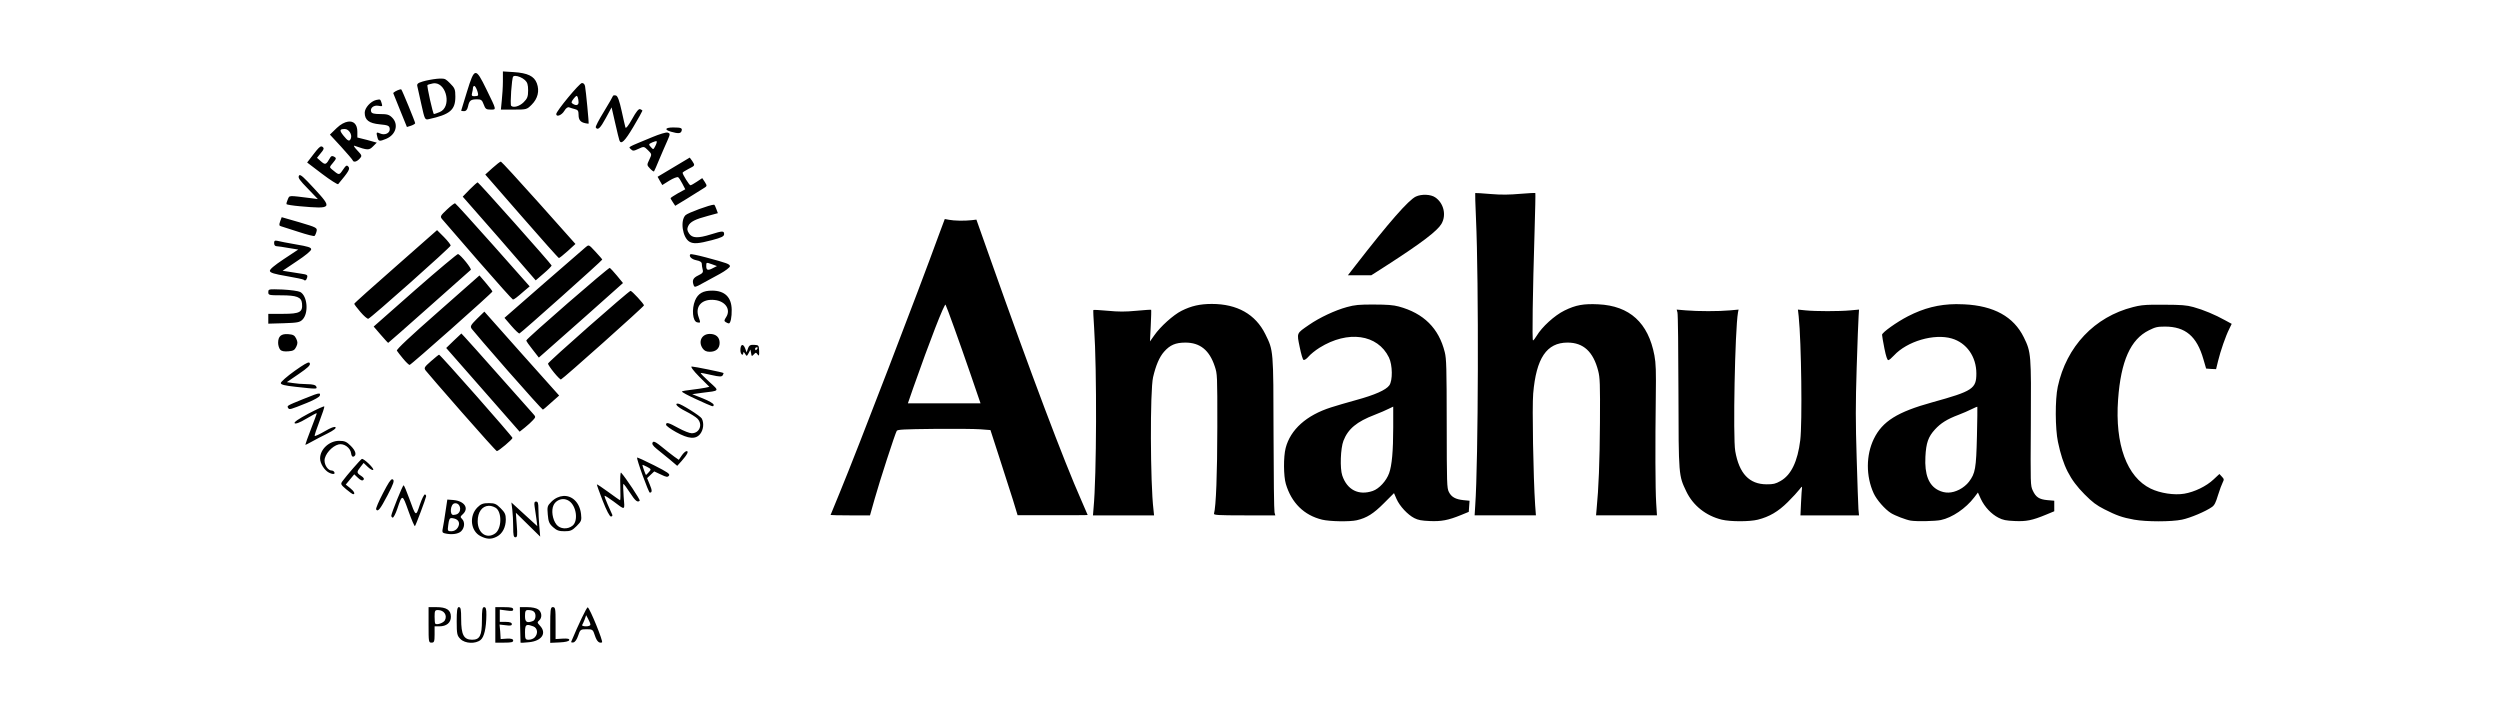 <?xml version="1.0" encoding="UTF-8" standalone="no"?>
<!-- Created with Inkscape (http://www.inkscape.org/) -->

<svg
   xmlns:dc="http://purl.org/dc/elements/1.1/"
   xmlns:cc="http://creativecommons.org/ns#"
   xmlns:rdf="http://www.w3.org/1999/02/22-rdf-syntax-ns#"
   xmlns:svg="http://www.w3.org/2000/svg"
   xmlns="http://www.w3.org/2000/svg"
   version="1.1"
   width="350"
   height="100"
   id="svg2">
  <defs
     id="defs4" />
  <g
     transform="translate(0,-952.362)"
     id="layer1">
    <g
       transform="translate(4.9999999e-7,952.362)"
       id="layer6"
       style="display:inline">
      <g
         transform="translate(10.031,0)"
         id="g8128">
        <path
           d="m 196.498,27.027 c -0.024,0.024 0.02,1.635 0.109,3.58 0.402,8.745 0.33,34.052 -0.109,40.205 l -0.082,1.339 4.291,0 4.291,0 -0.109,-1.449 c -0.262,-3.993 -0.433,-13.728 -0.273,-15.606 0.42,-4.96 1.891,-7.134 4.81,-7.134 2.221,0 3.602,1.276 4.291,3.963 0.243,0.947 0.279,1.757 0.246,7.243 -0.033,5.529 -0.191,9.301 -0.465,12.053 l -0.082,0.929 4.264,0 4.264,0 -0.109,-1.722 c -0.124,-1.946 -0.141,-8.285 -0.055,-14.814 0.049,-3.682 0.017,-4.738 -0.191,-5.849 -0.858,-4.587 -3.474,-6.949 -7.844,-7.161 -2.065,-0.1 -3.156,0.087 -4.756,0.875 -1.394,0.686 -3.152,2.302 -3.881,3.526 -0.212,0.357 -0.45,0.654 -0.519,0.656 -0.136,0.004 -0.043,-6.621 0.219,-15.196 0.09,-2.959 0.141,-5.408 0.109,-5.439 -0.031,-0.031 -0.975,0.013 -2.105,0.109 -1.525,0.13 -2.588,0.156 -4.154,0.027 -1.161,-0.095 -2.135,-0.161 -2.159,-0.137 z m -6.888,0.246 c -0.503,-0.02 -1.03,0.06 -1.421,0.246 -1.033,0.49 -3.769,3.611 -8.473,9.675 l -1.039,1.339 1.64,0 1.64,0 2.433,-1.558 c 4.643,-3.003 6.806,-4.653 7.38,-5.63 0.725,-1.236 0.317,-2.914 -0.875,-3.717 -0.317,-0.214 -0.781,-0.335 -1.285,-0.355 z m -67.372,3.389 -0.847,2.269 c -2.658,7.329 -11.387,30.061 -13.83,35.968 -0.719,1.739 -1.312,3.173 -1.312,3.198 0,0.025 1.241,0.055 2.76,0.055 l 2.76,0 0.656,-2.323 c 0.693,-2.463 2.858,-9.139 3.088,-9.511 0.114,-0.184 0.999,-0.229 5.193,-0.273 2.786,-0.03 5.722,-0.004 6.505,0.055 l 1.421,0.109 1.23,3.799 c 0.678,2.095 1.545,4.776 1.913,5.958 l 0.656,2.159 4.892,0 c 2.695,0.007 4.92,0.003 4.92,-0.027 0,-0.03 -0.398,-0.948 -0.875,-2.023 -2.491,-5.618 -7.053,-17.722 -12.709,-33.7 l -1.995,-5.63 -0.683,0.082 c -1.005,0.113 -2.448,0.08 -3.143,-0.055 l -0.601,-0.109 z m 37.39,11.889 c -1.649,0 -2.868,0.271 -4.236,0.957 -1.152,0.577 -2.986,2.224 -3.826,3.444 -0.324,0.471 -0.594,0.847 -0.601,0.847 -0.007,7e-6 0.049,-0.98 0.109,-2.187 0.06,-1.207 0.084,-2.212 0.055,-2.241 -0.029,-0.029 -0.961,0.032 -2.077,0.137 -1.586,0.149 -2.463,0.144 -3.99,0 -1.074,-0.101 -1.986,-0.146 -2.023,-0.109 -0.036,0.036 0.018,1.17 0.109,2.515 0.395,5.817 0.345,20.808 -0.082,25.227 l -0.082,1.011 4.264,0 4.291,0 -0.082,-0.793 c -0.451,-3.741 -0.491,-16.696 -0.055,-18.558 0.38,-1.623 0.869,-2.802 1.531,-3.553 0.841,-0.955 1.609,-1.28 2.979,-1.285 2.064,-0.006 3.38,1.062 4.127,3.334 0.352,1.069 0.361,1.142 0.355,8.473 -0.004,6.533 -0.183,11.176 -0.465,12.135 -0.059,0.202 0.487,0.246 4.264,0.246 l 4.318,0 -0.109,-0.41 c -0.065,-0.212 -0.127,-5.14 -0.137,-10.96 -0.019,-11.872 -0.01,-11.684 -1.148,-13.994 -1.373,-2.785 -3.937,-4.236 -7.489,-4.236 z m 104.215,0.027 c -2.459,0.02 -4.533,0.557 -6.751,1.695 -1.567,0.804 -3.635,2.276 -3.635,2.596 -7e-5,0.135 0.146,1 0.328,1.913 0.223,1.12 0.407,1.64 0.547,1.64 0.114,0 0.459,-0.294 0.793,-0.656 1.831,-1.987 5.616,-3.098 8.09,-2.378 2.077,0.604 3.444,2.547 3.444,4.892 -1.1e-4,2.142 -0.496,2.475 -6.177,4.045 -4.875,1.347 -6.976,2.656 -8.172,5.111 -1.111,2.28 -1.12,5.238 -0.027,7.626 0.419,0.916 1.564,2.227 2.405,2.76 0.569,0.361 2.133,0.962 2.788,1.066 0.849,0.135 3.439,0.079 4.209,-0.082 1.584,-0.331 3.493,-1.624 4.674,-3.17 l 0.519,-0.683 0.41,0.902 c 0.54,1.142 1.473,2.115 2.46,2.624 0.637,0.328 1.054,0.411 2.269,0.465 1.629,0.072 2.425,-0.072 4.428,-0.902 l 1.121,-0.465 0,-0.738 0,-0.738 -0.957,-0.082 c -1.165,-0.106 -1.626,-0.423 -2.05,-1.339 -0.331,-0.716 -0.325,-0.787 -0.273,-9.375 0.058,-9.703 0.041,-9.998 -0.984,-12.081 -1.423,-2.89 -4.186,-4.42 -8.363,-4.619 -0.368,-0.018 -0.742,-0.03 -1.093,-0.027 z m -81.53,0.055 c -2.11,-0.003 -2.651,0.05 -3.772,0.355 -1.654,0.45 -3.821,1.463 -5.302,2.487 -1.79,1.238 -1.726,1.08 -1.312,3.116 0.208,1.021 0.426,1.758 0.547,1.804 0.113,0.043 0.432,-0.16 0.683,-0.465 0.251,-0.304 0.944,-0.876 1.558,-1.257 3.964,-2.463 8.122,-1.882 9.703,1.367 0.515,1.058 0.538,3.238 0.055,3.908 -0.471,0.653 -2.031,1.342 -4.619,2.05 -1.274,0.348 -2.873,0.821 -3.553,1.039 -3.427,1.095 -5.672,3.099 -6.341,5.685 -0.321,1.241 -0.299,3.93 0.027,5.029 0.784,2.644 2.54,4.386 5.084,5.002 1.065,0.258 3.868,0.305 4.838,0.082 1.412,-0.325 2.356,-0.928 3.799,-2.378 l 1.421,-1.421 0.355,0.82 c 0.441,1.002 1.557,2.202 2.487,2.678 0.54,0.277 1.018,0.361 2.159,0.41 1.622,0.07 2.586,-0.105 4.4,-0.847 l 1.066,-0.437 0.055,-0.793 0.055,-0.765 -0.847,-0.082 c -1.118,-0.115 -1.698,-0.44 -2.05,-1.148 -0.275,-0.553 -0.291,-1.111 -0.301,-9.566 -0.009,-7.902 -0.041,-9.063 -0.273,-10.003 -0.827,-3.346 -2.951,-5.453 -6.45,-6.396 -0.755,-0.203 -1.612,-0.27 -3.471,-0.273 z m -59.965,0.027 c 0.149,0.242 1.965,5.272 3.526,9.812 l 1.367,3.99 -5.084,0 -5.084,0 0.738,-2.132 c 2.317,-6.583 4.387,-11.913 4.537,-11.671 z m 168.991,0 c -1.292,0.022 -1.821,0.097 -2.733,0.328 -5.396,1.363 -9.337,5.512 -10.55,11.151 -0.389,1.808 -0.363,5.884 0.027,7.735 0.711,3.373 1.67,5.267 3.717,7.325 1.125,1.131 1.663,1.532 2.788,2.105 1.635,0.832 2.476,1.149 4.154,1.449 1.722,0.308 5.207,0.306 6.696,0 1.184,-0.243 3.343,-1.16 4.209,-1.777 0.357,-0.254 0.524,-0.606 0.847,-1.667 0.226,-0.741 0.531,-1.534 0.656,-1.777 0.211,-0.409 0.185,-0.477 -0.137,-0.82 l -0.328,-0.355 -0.82,0.765 c -1.011,0.956 -2.667,1.754 -4.1,1.995 -1.386,0.234 -3.363,-0.061 -4.701,-0.711 -3.339,-1.621 -5.013,-6.188 -4.564,-12.463 0.387,-5.412 1.75,-8.438 4.318,-9.703 0.893,-0.439 1.152,-0.519 2.241,-0.519 2.87,-0.002 4.468,1.363 5.384,4.564 l 0.383,1.312 0.711,0.055 0.683,0.027 0.273,-1.121 c 0.342,-1.417 1.077,-3.533 1.558,-4.482 l 0.355,-0.738 -0.957,-0.519 c -1.345,-0.751 -3.009,-1.45 -4.4,-1.831 -0.995,-0.272 -1.655,-0.317 -4.127,-0.328 -0.642,-0.003 -1.154,-0.007 -1.585,0 z m -66.634,0.683 0.109,0.41 c 0.07,0.232 0.127,5.234 0.137,11.097 0.019,11.848 0.035,11.71 1.093,13.939 0.937,1.974 2.751,3.424 4.974,3.963 1.213,0.294 3.911,0.292 5.056,0 1.603,-0.408 2.829,-1.12 4.182,-2.46 0.686,-0.68 1.418,-1.479 1.64,-1.777 0.282,-0.377 0.396,-0.462 0.355,-0.246 -0.032,0.17 -0.093,1.127 -0.137,2.105 l -0.082,1.777 4.1,0 4.1,0 -0.082,-0.875 c -0.04,-0.467 -0.138,-3.67 -0.246,-7.134 -0.159,-5.102 -0.16,-7.492 0,-12.655 0.109,-3.504 0.233,-6.782 0.273,-7.27 l 0.055,-0.875 -1.203,0.109 c -1.543,0.147 -4.91,0.145 -6.286,0 l -1.066,-0.109 0.109,0.957 c 0.376,3.642 0.514,14.906 0.219,17.328 -0.363,2.974 -1.272,4.871 -2.76,5.712 -0.719,0.406 -1.013,0.465 -1.941,0.465 -2.441,-0.002 -3.855,-1.514 -4.4,-4.646 -0.333,-1.915 -0.039,-16.999 0.383,-19.405 l 0.082,-0.41 -1.203,0.109 c -1.524,0.145 -4.517,0.144 -6.177,0 l -1.285,-0.109 z m -39.685,13.584 0,2.897 c -0.004,3.359 -0.183,5.33 -0.574,6.423 -0.386,1.076 -1.393,2.179 -2.296,2.487 -1.969,0.671 -3.581,-0.144 -4.264,-2.159 -0.342,-1.009 -0.243,-3.812 0.164,-4.865 0.643,-1.662 1.863,-2.677 4.373,-3.635 0.741,-0.283 1.62,-0.67 1.968,-0.847 l 0.629,-0.301 z m 81.776,0.027 c 0.017,0.027 -8e-5,1.876 -0.055,4.127 -0.11,4.533 -0.227,5.18 -1.121,6.368 -0.303,0.402 -0.831,0.836 -1.339,1.093 -1.052,0.533 -2,0.563 -2.952,0.082 -1.348,-0.681 -1.931,-2.205 -1.804,-4.674 0.1,-1.945 0.393,-2.791 1.339,-3.826 0.804,-0.879 1.696,-1.444 3.307,-2.05 0.567,-0.213 1.403,-0.576 1.831,-0.793 0.428,-0.217 0.776,-0.355 0.793,-0.328 z"
           id="path4289"
           style="fill:#000000" />
        <path
           d="m 60.375,10 0,1.406 c 0,0.768 -0.083,1.953 -0.156,2.656 l -0.125,1.281 1.812,0 c 1.781,0 1.823,-0.011 2.5,-0.688 0.849,-0.849 1.124,-1.919 0.719,-3 -0.373,-0.997 -1.277,-1.435 -3.25,-1.562 L 60.375,10 z m -3.844,0.219 c -0.357,0.047 -0.655,0.901 -1.188,2.625 -0.442,1.429 -0.81,2.628 -0.812,2.656 -0.002,0.029 0.187,0.062 0.406,0.062 0.282,0 0.459,-0.211 0.562,-0.688 0.175,-0.807 0.373,-0.965 1.25,-0.969 0.569,-0.003 0.711,0.093 0.938,0.719 0.23,0.636 0.356,0.719 0.969,0.719 0.844,0 0.858,0.134 -0.594,-2.844 -0.757,-1.553 -1.174,-2.328 -1.531,-2.281 z m 5.562,0.406 c 0.376,-0.002 0.998,0.243 1.375,0.594 0.332,0.309 0.438,0.641 0.438,1.438 0,0.88 -0.114,1.145 -0.625,1.656 -0.561,0.561 -1.429,0.821 -1.75,0.5 -0.173,-0.173 0.082,-3.873 0.281,-4.094 0.055,-0.061 0.156,-0.093 0.281,-0.094 z M 51.781,11 c -0.167,0.002 -0.394,0.004 -0.656,0.031 -0.606,0.063 -1.485,0.23 -1.969,0.375 -0.74,0.222 -0.849,0.357 -0.75,0.719 0.065,0.237 0.305,1.364 0.562,2.531 0.456,2.066 0.494,2.141 1,2.031 3.012,-0.653 3.75,-1.292 3.75,-3.156 0,-1.037 -0.086,-1.211 -0.75,-1.875 C 52.444,11.131 52.281,10.996 51.781,11 z m 19.656,0.625 c -0.352,0.015 -3.594,3.93 -3.594,4.344 0,0.463 0.772,0.161 1.125,-0.438 0.244,-0.412 0.487,-0.577 0.688,-0.5 0.171,0.066 0.537,0.181 0.812,0.25 0.401,0.101 0.5,0.237 0.5,0.781 0,0.72 0.258,1.044 0.938,1.188 0.229,0.048 0.442,0.078 0.469,0.062 0.061,-0.034 -0.377,-4.611 -0.5,-5.25 -0.054,-0.279 -0.223,-0.447 -0.438,-0.438 z m -20.562,0.031 c 1.642,0.09 2.33,3.332 0.656,4.031 -0.392,0.164 -0.76,0.281 -0.812,0.281 -0.138,0 -1.019,-3.95 -0.906,-4.062 0.052,-0.052 0.374,-0.15 0.719,-0.219 0.117,-0.023 0.234,-0.037 0.344,-0.031 z m 5.5,0.375 c 0.21,0 0.652,1.191 0.5,1.344 -0.064,0.064 -0.308,0.094 -0.531,0.094 -0.319,0 -0.38,-0.101 -0.281,-0.469 0.069,-0.257 0.123,-0.576 0.125,-0.719 0.002,-0.143 0.098,-0.25 0.188,-0.25 z m -10.438,0.5 c -0.357,0.094 -0.961,0.414 -0.906,0.531 0.032,0.068 0.458,1.137 0.969,2.406 l 0.938,2.312 0.594,-0.188 c 0.318,-0.111 0.562,-0.268 0.562,-0.344 0,-0.18 -1.813,-4.595 -1.938,-4.719 -0.032,-0.032 -0.1,-0.031 -0.219,0 z m 30,0.812 c -0.074,0.01 -0.139,0.042 -0.156,0.094 -0.035,0.104 -0.597,1.108 -1.281,2.219 -0.684,1.111 -1.191,2.081 -1.125,2.188 0.279,0.452 0.641,0.103 1.406,-1.312 l 0.812,-1.5 0.5,2.188 c 0.268,1.201 0.541,2.295 0.594,2.438 0.231,0.621 0.736,0.142 1.938,-1.875 0.706,-1.185 1.281,-2.221 1.281,-2.281 0,-0.06 -0.147,-0.155 -0.312,-0.219 -0.21,-0.081 -0.547,0.333 -1.125,1.375 -0.512,0.924 -0.874,1.379 -0.938,1.188 -0.056,-0.17 -0.288,-1.207 -0.531,-2.312 -0.308,-1.399 -0.54,-2.064 -0.781,-2.156 -0.095,-0.037 -0.207,-0.041 -0.281,-0.031 z m -5.281,0.094 c 0.081,-0.031 0.135,0.021 0.188,0.156 0.069,0.181 0.125,0.499 0.125,0.719 0,0.425 -0.335,0.521 -0.812,0.219 -0.241,-0.153 -0.227,-0.272 0.125,-0.719 0.175,-0.223 0.294,-0.344 0.375,-0.375 z m -27.688,0.5 c -0.088,0.013 -0.19,0.024 -0.344,0.062 -0.783,0.197 -1.594,1.111 -1.594,1.781 0,1.024 0.598,1.482 2.094,1.625 1.168,0.112 1.35,0.197 1.406,0.594 0.089,0.623 -0.666,0.996 -1.344,0.688 -0.525,-0.239 -0.572,-0.172 -0.375,0.562 0.147,0.547 0.29,0.575 1.219,0.188 1.377,-0.575 1.779,-2.034 0.844,-2.969 -0.42,-0.42 -0.703,-0.5 -1.656,-0.5 -0.843,0 -1.193,-0.084 -1.281,-0.312 -0.202,-0.526 0.36,-0.978 1.031,-0.844 0.542,0.108 0.567,0.079 0.438,-0.344 -0.143,-0.464 -0.175,-0.57 -0.438,-0.531 z m -4.281,3.094 c -0.458,0.074 -1.001,0.344 -1.562,0.875 l -0.969,0.938 1.562,1.688 c 0.85,0.936 1.587,1.798 1.625,1.906 0.115,0.327 0.565,0.227 0.969,-0.219 0.372,-0.411 0.352,-0.45 -0.344,-1.188 -0.392,-0.415 -0.563,-0.691 -0.375,-0.625 1.854,0.652 2.044,0.644 2.594,0.094 l 0.531,-0.531 -1.344,-0.375 -1.375,-0.344 0,-0.812 c 0,-1.059 -0.549,-1.529 -1.312,-1.406 z m 45.562,0.812 c -1.152,0 -1.338,0.307 -0.344,0.594 0.983,0.284 1.343,0.266 1.469,-0.062 0.169,-0.44 -0.025,-0.531 -1.125,-0.531 z m -46,0.219 c 0.544,0 1.052,0.769 0.844,1.312 -0.184,0.48 -0.407,0.407 -1.031,-0.375 -0.609,-0.763 -0.568,-0.938 0.188,-0.938 z m 45.188,0.5 c -0.215,-0.068 -1.151,0.22 -2.125,0.625 -3.633,1.51 -3.372,1.347 -3.031,1.688 0.273,0.273 0.385,0.292 1.062,-0.031 0.766,-0.365 0.789,-0.368 1.344,0.188 0.554,0.554 0.55,0.552 0.188,1.312 -0.356,0.746 -0.358,0.769 0.094,1.25 0.254,0.27 0.511,0.458 0.562,0.406 0.052,-0.052 0.379,-0.828 0.75,-1.719 0.371,-0.891 0.888,-2.056 1.125,-2.594 0.414,-0.939 0.4,-1.008 0.031,-1.125 z m -1.531,1.219 c 0.051,0.051 -0.03,0.355 -0.188,0.656 -0.279,0.533 -0.28,0.537 -0.625,0.156 -0.337,-0.373 -0.334,-0.419 0.188,-0.656 0.301,-0.137 0.574,-0.208 0.625,-0.156 z M 34.938,20.5 c -0.201,0.017 -0.464,0.295 -1.031,1.031 l -0.938,1.219 2.094,1.594 c 1.159,0.877 2.18,1.521 2.25,1.438 1.475,-1.768 1.691,-2.132 1.438,-2.438 -0.228,-0.274 -0.342,-0.208 -0.781,0.438 -0.537,0.791 -0.51,0.777 -1.562,-0.094 -0.336,-0.278 -0.309,-0.316 0.188,-0.906 0.484,-0.576 0.482,-0.662 0.156,-0.844 -0.253,-0.141 -0.414,-0.109 -0.531,0.094 -0.606,1.053 -0.692,1.096 -1.312,0.562 l -0.562,-0.5 0.531,-0.656 c 0.453,-0.539 0.494,-0.673 0.25,-0.875 -0.059,-0.049 -0.12,-0.068 -0.188,-0.062 z m 51.594,1.562 -2.25,1.344 -2.25,1.344 0.312,0.562 0.344,0.594 1,-0.625 c 0.547,-0.337 1.1,-0.542 1.219,-0.469 0.118,0.073 0.376,0.48 0.594,0.906 l 0.406,0.781 -1.031,0.562 c -0.562,0.316 -1.031,0.633 -1.031,0.688 0,0.055 0.165,0.321 0.344,0.594 l 0.312,0.469 1.594,-0.969 c 0.879,-0.546 1.895,-1.19 2.25,-1.406 0.636,-0.387 0.655,-0.381 0.312,-0.938 l -0.375,-0.562 -0.75,0.5 c -0.415,0.282 -0.814,0.501 -0.906,0.5 -0.155,-0.002 -1.094,-1.505 -1.094,-1.75 0,-0.061 0.355,-0.298 0.812,-0.531 0.947,-0.483 0.958,-0.473 0.531,-1.125 l -0.344,-0.469 z m -26.438,0.562 c -0.091,-0.016 -0.629,0.404 -1.188,0.906 l -1,0.906 5.094,5.844 c 2.804,3.219 5.144,5.848 5.219,5.844 0.075,-0.004 0.625,-0.429 1.219,-0.969 l 1.094,-1 -5.125,-5.75 c -2.823,-3.162 -5.221,-5.765 -5.312,-5.781 z m -28.219,1.906 c -0.028,0.015 -0.043,0.059 -0.062,0.094 -0.149,0.266 0.134,0.644 1.25,1.781 l 1.406,1.469 -0.938,-0.125 c -3.307,-0.409 -3.002,-0.425 -3.281,0.188 -0.14,0.308 -0.214,0.598 -0.156,0.656 0.058,0.058 0.897,0.199 1.844,0.281 4.567,0.398 4.598,0.311 1.969,-2.531 -1.38,-1.492 -1.834,-1.919 -2.031,-1.812 z m 24.969,1 c -0.068,0 -0.588,0.455 -1.125,1 l -0.969,1 5.125,5.844 5.094,5.875 1.125,-0.969 c 0.622,-0.531 1.126,-1.033 1.094,-1.125 -0.091,-0.259 -10.205,-11.625 -10.344,-11.625 z m -3.156,2.938 c -0.101,-0.037 -0.615,0.364 -1.156,0.875 -0.9,0.85 -0.965,0.961 -0.688,1.312 0.167,0.211 2.449,2.842 5.062,5.844 2.614,3.002 4.802,5.441 4.875,5.438 0.165,-0.008 0.571,-0.315 1.562,-1.188 l 0.781,-0.656 -5.125,-5.781 c -2.818,-3.171 -5.212,-5.806 -5.312,-5.844 z m 36.25,0.188 c -0.556,0 -3.679,1.148 -4,1.469 -0.769,0.769 -0.416,3.149 0.562,3.719 0.552,0.322 1.246,0.274 3.125,-0.219 1.367,-0.359 1.719,-0.537 1.719,-0.844 0,-0.482 -0.21,-0.481 -1.844,0.031 -1.838,0.576 -2.629,0.536 -3.062,-0.125 -0.274,-0.419 -0.306,-0.634 -0.125,-1.031 0.279,-0.613 0.974,-0.958 2.781,-1.438 l 1.375,-0.375 -0.219,-0.594 c -0.115,-0.329 -0.244,-0.594 -0.312,-0.594 z m -60.531,1.75 L 29.188,31 c -0.177,0.509 -0.146,0.606 0.156,0.688 0.198,0.053 1.294,0.405 2.438,0.781 1.143,0.376 2.141,0.631 2.219,0.562 0.078,-0.069 0.211,-0.339 0.281,-0.625 0.125,-0.506 0.053,-0.56 -2.375,-1.281 l -2.5,-0.719 z m 21.75,1.812 -5.781,5.094 c -3.186,2.795 -5.813,5.137 -5.812,5.219 7.3e-4,0.082 0.405,0.607 0.875,1.156 0.47,0.549 0.956,0.972 1.094,0.938 0.355,-0.089 11.513,-10.007 11.531,-10.25 0.008,-0.11 -0.408,-0.65 -0.938,-1.188 l -0.969,-0.969 z m -22.562,1.469 c -0.185,-0.008 -0.25,0.078 -0.25,0.344 0,0.272 0.129,0.438 0.344,0.438 0.191,0 0.955,0.123 1.688,0.25 l 1.344,0.219 -2.031,1.344 c -1.345,0.899 -1.981,1.432 -1.938,1.656 0.049,0.253 0.625,0.429 2.344,0.719 1.248,0.21 2.318,0.443 2.375,0.5 0.209,0.209 0.396,0.083 0.5,-0.312 0.091,-0.347 -0.018,-0.412 -0.844,-0.531 -0.531,-0.076 -1.334,-0.208 -1.781,-0.281 l -0.812,-0.125 2,-1.344 c 1.191,-0.785 2,-1.453 2,-1.656 0,-0.272 -0.431,-0.4 -2.125,-0.688 -1.172,-0.199 -2.336,-0.432 -2.594,-0.5 -0.094,-0.025 -0.157,-0.029 -0.219,-0.031 z m 43.75,0.688 c -0.119,0.002 -0.228,0.108 -0.406,0.25 -0.263,0.21 -2.912,2.513 -5.906,5.125 l -5.438,4.75 0.969,1.125 c 0.535,0.619 1.04,1.093 1.125,1.062 0.251,-0.089 11.603,-10.217 11.594,-10.344 -0.004,-0.063 -0.429,-0.541 -0.938,-1.094 -0.576,-0.625 -0.801,-0.879 -1,-0.875 z m -18.25,1.188 c -0.085,-0.036 -2.792,2.217 -6,5.031 l -5.812,5.125 0.969,1.125 c 0.538,0.623 1.022,1.156 1.062,1.156 0.04,0 2.608,-2.269 5.719,-5.031 3.111,-2.762 5.739,-5.096 5.844,-5.188 0.165,-0.145 -1.352,-2.035 -1.781,-2.219 z m 32.531,0.031 c -0.272,0.272 0.162,0.716 0.844,0.844 0.506,0.095 0.748,0.259 0.75,0.5 0.002,0.195 0.057,0.559 0.125,0.812 0.101,0.377 -0.011,0.52 -0.625,0.812 -0.734,0.35 -0.894,0.705 -0.625,1.406 0.109,0.285 0.267,0.234 1.188,-0.281 0.588,-0.329 1.697,-0.919 2.469,-1.344 0.772,-0.425 1.406,-0.91 1.406,-1.062 0,-0.305 -0.348,-0.44 -3.375,-1.25 -1.125,-0.301 -2.095,-0.499 -2.156,-0.438 z m 2.312,1.219 c 0.097,-0.033 0.281,0.035 0.719,0.188 l 0.688,0.25 -0.5,0.25 c -0.739,0.41 -1,0.359 -1,-0.219 0,-0.302 -0.004,-0.436 0.094,-0.469 z M 75.344,37.5 c -0.157,-0.097 -11.617,9.861 -11.688,10.156 -0.024,0.099 0.385,0.668 0.875,1.281 l 0.875,1.125 0.75,-0.656 c 0.413,-0.361 3.079,-2.708 5.906,-5.219 l 5.125,-4.562 -0.844,-1.031 c -0.465,-0.556 -0.92,-1.045 -1,-1.094 z m -18.25,1.062 -5.844,5.156 c -3.751,3.29 -5.814,5.216 -5.719,5.375 0.082,0.137 0.472,0.639 0.875,1.125 0.403,0.486 0.812,0.875 0.906,0.875 0.193,0 11.583,-10.1 11.594,-10.281 0.004,-0.064 -0.402,-0.603 -0.906,-1.188 l -0.906,-1.062 z M 28.406,40.5 c -0.847,-0.017 -0.875,0.084 -0.875,0.406 0,0.419 0.095,0.434 1.812,0.438 2.163,0.004 2.819,0.246 2.906,1.125 0.121,1.222 -0.278,1.469 -2.625,1.469 l -2.094,0 0,0.688 0,0.688 2.156,-0.062 c 1.892,-0.062 2.239,-0.114 2.625,-0.5 0.901,-0.902 0.702,-3.332 -0.312,-3.875 -0.24,-0.129 -1.353,-0.29 -2.469,-0.344 -0.491,-0.024 -0.843,-0.026 -1.125,-0.031 z m 61.281,0.188 c -1.279,-0.01 -1.996,0.393 -2.406,1.375 -0.499,1.195 -0.349,2.921 0.281,3.062 0.495,0.111 0.504,0.07 0.219,-0.719 -0.551,-1.523 0.459,-2.608 2.25,-2.406 1.523,0.172 2.287,1.348 1.594,2.406 -0.284,0.433 -0.295,0.54 -0.062,0.688 0.155,0.098 0.359,0.185 0.438,0.188 0.247,0.005 0.428,-0.896 0.406,-1.938 -0.036,-1.736 -0.96,-2.643 -2.719,-2.656 z m -11.438,0.031 c -0.246,0 -11.562,9.97 -11.562,10.188 0,0.118 0.386,0.69 0.844,1.25 0.457,0.56 0.889,0.991 0.969,0.969 0.278,-0.078 11.625,-10.204 11.625,-10.375 0,-0.208 -1.686,-2.031 -1.875,-2.031 z m -20.469,2.906 -1.031,1 c -0.927,0.927 -0.979,1.074 -0.719,1.438 0.158,0.22 2.41,2.85 5.031,5.844 2.621,2.993 4.841,5.439 4.906,5.438 0.066,-0.001 0.59,-0.458 1.188,-1 l 1.094,-0.969 -5.25,-5.875 -5.219,-5.875 z m -3.219,3.062 -1.062,1 -1.062,1.031 5.156,5.875 5.125,5.844 0.75,-0.594 c 0.412,-0.327 0.905,-0.788 1.125,-1.031 0.395,-0.438 0.422,-0.437 -0.094,-1 -0.287,-0.312 -2.427,-2.714 -4.75,-5.344 -2.323,-2.63 -4.459,-5.007 -4.719,-5.281 l -0.469,-0.5 z m 34.781,0.062 c -1.142,0 -1.664,1.083 -1,2.031 0.226,0.322 0.511,0.469 1,0.469 0.857,0 1.375,-0.46 1.375,-1.25 0,-0.79 -0.518,-1.25 -1.375,-1.25 z m -59.031,0.031 c -0.986,-0.072 -1.406,0.298 -1.406,1.219 0,0.331 0.129,0.754 0.281,0.938 0.19,0.229 0.541,0.293 1.125,0.25 0.69,-0.051 0.903,-0.16 1.125,-0.625 0.225,-0.472 0.225,-0.684 0,-1.156 -0.222,-0.465 -0.435,-0.574 -1.125,-0.625 z m 64.906,1.5 c -0.281,0.036 -0.411,0.159 -0.531,0.5 l -0.188,0.562 -0.219,-0.594 c -0.283,-0.712 -0.656,-0.554 -0.656,0.281 0,0.573 0.393,0.906 0.406,0.344 0.004,-0.143 0.124,-0.061 0.25,0.156 0.219,0.378 0.248,0.377 0.5,-0.094 l 0.25,-0.5 0.094,0.5 c 0.066,0.462 0.095,0.489 0.375,0.188 0.283,-0.304 0.309,-0.304 0.531,0 0.199,0.272 0.245,0.177 0.219,-0.5 -0.03,-0.778 -0.063,-0.812 -0.688,-0.844 -0.137,-0.007 -0.25,-0.012 -0.344,0 z m 0.719,0.344 c 0.121,0 0.133,0.073 0.062,0.188 -0.071,0.114 -0.168,0.219 -0.219,0.219 -0.051,0 -0.094,-0.104 -0.094,-0.219 0,-0.114 0.129,-0.188 0.25,-0.188 z m -44.5,1.031 c -0.057,0.004 -0.564,0.412 -1.125,0.906 -0.935,0.824 -1.018,0.939 -0.75,1.312 0.161,0.224 2.441,2.85 5.062,5.844 2.621,2.993 4.824,5.438 4.906,5.438 0.235,0 2.188,-1.643 2.188,-1.844 0,-0.2 -10.116,-11.669 -10.281,-11.656 z M 33.219,50.75 c -0.225,-0.012 -0.754,0.298 -1.969,1.156 -1.086,0.768 -1.969,1.553 -1.969,1.719 0,0.228 0.523,0.358 2.094,0.531 3.045,0.336 3.012,0.326 2.875,-0.031 -0.086,-0.224 -0.47,-0.335 -1.312,-0.344 -0.645,-0.007 -1.517,-0.076 -1.969,-0.156 l -0.844,-0.125 1.688,-1.156 c 1.247,-0.853 1.624,-1.213 1.531,-1.469 -0.025,-0.07 -0.05,-0.121 -0.125,-0.125 z m 53.594,0.562 c -0.204,0 0.203,0.572 1.062,1.438 l 1.406,1.406 -0.562,0.125 c -0.324,0.065 -1.189,0.2 -1.906,0.281 -0.717,0.081 -1.33,0.177 -1.375,0.25 -0.045,0.073 0.869,0.566 2.031,1.094 2.424,1.1 2.406,1.123 2.406,0.75 0,-0.153 -0.671,-0.546 -1.5,-0.875 l -1.5,-0.594 L 88.219,55 c 2.557,-0.308 2.515,-0.217 1.062,-1.531 -0.704,-0.637 -1.256,-1.213 -1.219,-1.25 0.037,-0.037 0.718,0.103 1.5,0.281 1.175,0.268 1.452,0.26 1.594,0.031 0.094,-0.152 0.124,-0.282 0.094,-0.312 -0.091,-0.091 -4.075,-0.906 -4.438,-0.906 z m -52.156,3.781 c -0.224,-0.022 -0.815,0.197 -2.25,0.781 -2.292,0.933 -2.29,0.932 -2.094,1.25 0.165,0.267 0.298,0.219 2.625,-0.719 1.029,-0.415 1.773,-0.835 1.812,-1.031 0.035,-0.175 0.04,-0.268 -0.094,-0.281 z M 84.875,56.5 c -0.539,0 -0.05,0.501 1.062,1.062 0.689,0.348 1.431,0.806 1.656,1.031 0.805,0.805 0.328,2.062 -0.781,2.062 -0.297,0 -1.116,-0.319 -1.844,-0.719 -1.434,-0.788 -1.753,-0.868 -1.75,-0.469 0.001,0.143 0.635,0.606 1.406,1.031 1.745,0.963 2.749,1.045 3.375,0.25 0.461,-0.586 0.552,-1.533 0.219,-2.156 C 88.023,58.227 85.267,56.5 84.875,56.5 z m -49.5,0.406 c -0.032,-0.078 -1.038,0.374 -2.219,1 -1.409,0.748 -2.072,1.209 -1.938,1.344 0.134,0.134 0.697,-0.07 1.625,-0.625 0.777,-0.465 1.439,-0.811 1.469,-0.781 0.03,0.03 -0.328,0.986 -0.781,2.156 -0.454,1.17 -0.812,2.186 -0.812,2.25 0,0.064 0.389,-0.124 0.875,-0.406 0.486,-0.283 1.49,-0.79 2.219,-1.156 0.863,-0.433 1.257,-0.743 1.125,-0.875 -0.132,-0.132 -0.658,0.069 -1.5,0.562 -0.711,0.417 -1.351,0.711 -1.406,0.656 -0.055,-0.055 0.246,-0.97 0.656,-2.031 0.41,-1.061 0.719,-2.016 0.688,-2.094 z m 2.062,4.812 c -1.37,0 -2.656,1.177 -2.656,2.469 0,0.687 0.597,1.643 1.219,1.969 0.58,0.304 0.965,0.255 0.75,-0.094 -0.066,-0.106 -0.217,-0.188 -0.344,-0.188 -0.494,0 -1,-0.706 -1,-1.406 0,-0.837 1.034,-2.015 1.969,-2.25 0.74,-0.186 1.657,0.471 1.75,1.25 0.038,0.319 0.174,0.515 0.312,0.469 0.503,-0.168 0.356,-0.8 -0.344,-1.5 -0.609,-0.609 -0.874,-0.719 -1.656,-0.719 z m 44.031,0.125 c -0.061,0.007 -0.089,0.038 -0.125,0.094 -0.133,0.202 0.013,0.461 0.562,0.906 0.423,0.343 1.264,1.023 1.844,1.5 l 1.031,0.875 0.594,-0.656 c 0.811,-0.912 1.056,-1.407 0.719,-1.406 -0.147,3.3e-4 -0.464,0.291 -0.688,0.625 l -0.406,0.594 -0.625,-0.438 c -0.348,-0.247 -1.136,-0.875 -1.75,-1.375 -0.655,-0.533 -0.974,-0.74 -1.156,-0.719 z m -2.312,2.219 c -0.047,0.047 0.298,1.168 0.781,2.5 0.483,1.332 0.929,2.406 1,2.406 0.344,0 0.351,-0.306 0,-1.125 l -0.375,-0.906 0.5,-0.469 0.5,-0.469 0.938,0.438 c 0.762,0.37 0.929,0.392 1.125,0.156 0.189,-0.228 -0.193,-0.489 -2.062,-1.438 -1.275,-0.647 -2.359,-1.141 -2.406,-1.094 z M 40.625,64.25 c -0.168,0.066 -2.15,2.34 -2.719,3.125 -0.281,0.388 -0.231,0.48 0.531,1.125 0.453,0.383 0.883,0.685 0.969,0.688 0.34,0.007 0.138,-0.417 -0.438,-0.875 l -0.594,-0.469 0.594,-0.719 0.594,-0.719 0.531,0.5 c 0.364,0.342 0.601,0.43 0.75,0.281 0.149,-0.149 0.054,-0.322 -0.312,-0.562 -0.644,-0.422 -0.658,-0.533 -0.094,-1.25 l 0.438,-0.562 0.594,0.562 c 0.327,0.314 0.663,0.493 0.75,0.406 0.178,-0.178 -1.336,-1.632 -1.594,-1.531 z m 39.281,0.844 c 0,-0.043 0.272,0.067 0.625,0.25 0.618,0.32 0.63,0.364 0.281,0.75 -0.199,0.22 -0.378,0.406 -0.406,0.406 -0.052,0 -0.5,-1.263 -0.5,-1.406 z m -3,1.062 c -0.09,0.061 -0.132,0.737 -0.094,1.844 0.038,1.115 0.026,2.033 -0.031,2.031 -0.057,-0.002 -0.805,-0.533 -1.656,-1.156 -0.851,-0.623 -1.563,-1.093 -1.594,-1.062 -0.03,0.03 0.337,1.057 0.812,2.281 0.53,1.364 0.977,2.219 1.156,2.219 0.161,0 0.246,-0.107 0.188,-0.25 -0.059,-0.143 -0.361,-0.811 -0.656,-1.469 -0.295,-0.657 -0.48,-1.188 -0.406,-1.188 0.074,0 0.637,0.345 1.219,0.781 1.723,1.29 1.6,1.35 1.438,-0.656 -0.08,-0.983 -0.092,-1.781 -0.031,-1.781 0.06,0 0.465,0.534 0.906,1.219 0.749,1.162 1.073,1.427 1.375,1.125 0.104,-0.104 -2.004,-3.276 -2.594,-3.906 -0.015,-0.016 -0.018,-0.04 -0.031,-0.031 z m -32.031,0.938 c -0.224,0.012 -0.542,0.525 -1.281,1.938 -0.603,1.151 -1.034,2.175 -0.969,2.281 0.242,0.392 0.551,0.019 1.594,-1.969 0.865,-1.65 0.988,-2.072 0.75,-2.219 -0.028,-0.018 -0.062,-0.033 -0.094,-0.031 z m 1.594,0.844 c -0.129,0.004 -1.672,3.816 -1.719,4.25 -0.012,0.111 0.076,0.244 0.188,0.281 0.112,0.037 0.415,-0.53 0.656,-1.25 0.699,-2.083 0.7,-2.077 1.562,0.344 0.432,1.213 0.841,2.159 0.906,2.094 0.122,-0.122 1.498,-3.782 1.562,-4.156 0.02,-0.114 -0.045,-0.244 -0.156,-0.281 -0.111,-0.037 -0.444,0.612 -0.719,1.438 -0.569,1.708 -0.544,1.736 -1.5,-0.906 -0.358,-0.99 -0.706,-1.815 -0.781,-1.812 z m 22.344,1.5 c -0.552,0.042 -1.148,0.304 -1.656,0.812 -0.571,0.571 -0.59,0.7 -0.5,1.781 0.082,0.988 0.193,1.284 0.75,1.781 0.52,0.465 0.841,0.562 1.594,0.562 0.813,0 1.062,-0.093 1.688,-0.719 0.676,-0.676 0.724,-0.809 0.625,-1.688 -0.187,-1.656 -1.285,-2.623 -2.5,-2.531 z m -0.094,0.438 c 0.31,-0.024 0.633,0.071 0.906,0.25 1.036,0.678 1.334,2.793 0.5,3.469 -0.691,0.559 -1.748,0.483 -2.25,-0.156 -0.565,-0.718 -0.754,-1.996 -0.406,-2.719 0.237,-0.494 0.734,-0.805 1.25,-0.844 z m -16.125,0.062 -0.25,1.656 c -0.132,0.914 -0.294,1.951 -0.375,2.312 -0.119,0.534 -0.087,0.671 0.219,0.75 0.954,0.247 1.941,0.122 2.344,-0.281 0.488,-0.488 0.553,-1.29 0.125,-1.719 -0.265,-0.265 -0.262,-0.334 0.094,-0.656 0.932,-0.843 0.244,-1.871 -1.344,-2 l -0.812,-0.062 z m 12.438,0.281 c -0.245,0 -0.298,0.172 -0.219,0.688 0.057,0.372 0.178,1.147 0.25,1.719 l 0.125,1.031 -0.688,-0.625 c -0.382,-0.341 -1.198,-1.082 -1.812,-1.656 l -1.125,-1.031 0.125,1 c 0.071,0.559 0.125,1.653 0.125,2.438 0,1.139 0.06,1.438 0.312,1.438 0.269,0 0.301,-0.263 0.188,-1.719 l -0.125,-1.719 1.719,1.688 1.688,1.656 -0.125,-1.469 c -0.07,-0.8 -0.124,-1.894 -0.125,-2.438 -0.001,-0.751 -0.068,-1 -0.312,-1 z m -6.625,0.219 c -0.792,0 -1.111,0.111 -1.594,0.594 -1.201,1.201 -0.963,3.327 0.438,4.031 0.888,0.447 1.487,0.473 2.281,0.062 0.777,-0.402 1.25,-1.307 1.25,-2.406 0,-0.704 -0.142,-0.986 -0.719,-1.562 -0.602,-0.602 -0.828,-0.719 -1.656,-0.719 z m -4.812,0.031 c 0.77,-0.146 1.112,1.007 0.438,1.469 -0.123,0.084 -0.387,0.154 -0.594,0.156 -0.561,0.005 -0.415,-1.517 0.156,-1.625 z m 4.781,0.344 c 0.297,-0.01 0.605,0.072 0.938,0.25 0.947,0.507 0.935,2.949 -0.031,3.625 -1.183,0.828 -2.438,-0.057 -2.438,-1.719 0,-1.295 0.641,-2.125 1.531,-2.156 z m -5.188,1.719 c 0.098,-2.65e-4 0.215,0.022 0.375,0.062 0.666,0.167 0.868,0.704 0.469,1.312 -0.202,0.308 -0.535,0.469 -0.875,0.469 -0.514,0 -0.545,-0.039 -0.438,-0.844 0.104,-0.776 0.174,-0.999 0.469,-1 z M 49.969,85 l 0,2.5 c 0,2.356 0.014,2.469 0.406,2.469 0.365,0 0.438,-0.12 0.438,-1.125 l 0,-1.156 0.656,0 c 1.006,0 1.625,-0.497 1.625,-1.344 0,-0.947 -0.615,-1.344 -2.031,-1.344 l -1.094,0 z m 4.188,0 c -0.182,0.091 -0.25,0.547 -0.25,1.969 0,1.83 0.061,2.03 0.531,2.5 0.641,0.641 2.1,0.702 2.812,0.125 0.507,-0.41 0.791,-1.629 0.812,-3.5 C 58.072,85.257 57.989,85 57.75,85 c -0.254,0 -0.312,0.351 -0.312,1.875 0,2.098 -0.287,2.693 -1.375,2.688 -1.162,-0.006 -1.531,-0.681 -1.531,-2.906 0,-1.352 -0.061,-1.656 -0.312,-1.656 -0.032,0 -0.037,-0.013 -0.062,0 z m 5.156,0 0,2.5 0,2.469 1.25,0 c 0.947,0 1.25,-0.054 1.25,-0.281 0,-0.22 -0.227,-0.31 -0.875,-0.281 l -0.875,0.062 -0.062,-1.031 -0.094,-1 0.844,0.094 c 0.64,0.086 0.875,0.065 0.875,-0.156 0,-0.202 -0.268,-0.312 -0.844,-0.312 l -0.844,0 0,-0.844 0,-0.875 0.938,0.125 c 0.745,0.102 0.938,0.089 0.938,-0.156 0,-0.238 -0.287,-0.312 -1.25,-0.312 l -1.25,0 z m 3.438,0 0.031,2.438 c 0.024,1.344 0.058,2.487 0.062,2.531 0.005,0.045 0.561,0.005 1.219,-0.062 1.77,-0.182 2.481,-1.268 1.5,-2.312 -0.376,-0.4 -0.408,-0.484 -0.125,-0.719 0.464,-0.385 0.409,-1.189 -0.125,-1.562 -0.269,-0.189 -0.891,-0.312 -1.5,-0.312 l -1.062,0 z m 4.531,0 c -0.233,0.076 -0.281,0.513 -0.281,2.5 l 0,2.5 1.312,-0.062 c 0.795,-0.038 1.291,-0.151 1.344,-0.312 0.062,-0.189 -0.178,-0.257 -0.906,-0.219 l -1,0.062 0,-2.25 C 67.758,85.204 67.711,85 67.375,85 c -0.042,0 -0.06,-0.011 -0.094,0 z m 4.969,0.031 c -0.14,-0.047 -1.281,2.338 -2.312,4.812 -0.042,0.1 0.109,0.133 0.312,0.094 0.222,-0.043 0.48,-0.407 0.656,-0.938 0.285,-0.855 0.331,-0.906 1.188,-0.906 0.852,0 0.885,0.053 1.156,0.875 0.271,0.822 0.585,1.12 1,0.969 0.217,-0.079 -1.711,-4.81 -2,-4.906 z m -20.969,0.375 c 0.858,0.006 1.342,0.74 0.969,1.438 -0.195,0.364 -1.123,0.689 -1.344,0.469 -0.06,-0.06 -0.094,-0.505 -0.094,-1 0,-0.797 0.055,-0.909 0.469,-0.906 z m 12.594,0 c 0.747,0 1.062,0.256 1.062,0.844 0,0.336 -0.153,0.614 -0.344,0.688 -0.852,0.327 -1.125,0.173 -1.125,-0.688 0,-0.681 0.08,-0.844 0.406,-0.844 z m 8.156,0.719 0.281,0.531 c 0.159,0.286 0.308,0.638 0.312,0.781 0.004,0.153 -0.251,0.25 -0.625,0.25 -0.35,0 -0.592,-0.09 -0.531,-0.188 0.06,-0.098 0.217,-0.419 0.344,-0.75 l 0.219,-0.625 z m -8.219,1.375 c 0.169,-0.02 0.438,0.045 0.812,0.188 0.621,0.236 0.707,1.043 0.188,1.562 -0.18,0.18 -0.535,0.312 -0.812,0.312 -0.467,0 -0.531,-0.069 -0.531,-1.031 0,-0.7 0.062,-0.997 0.344,-1.031 z"
           id="path7959"
           style="fill:#000000" />
      </g>
    </g>
  </g>
</svg>

